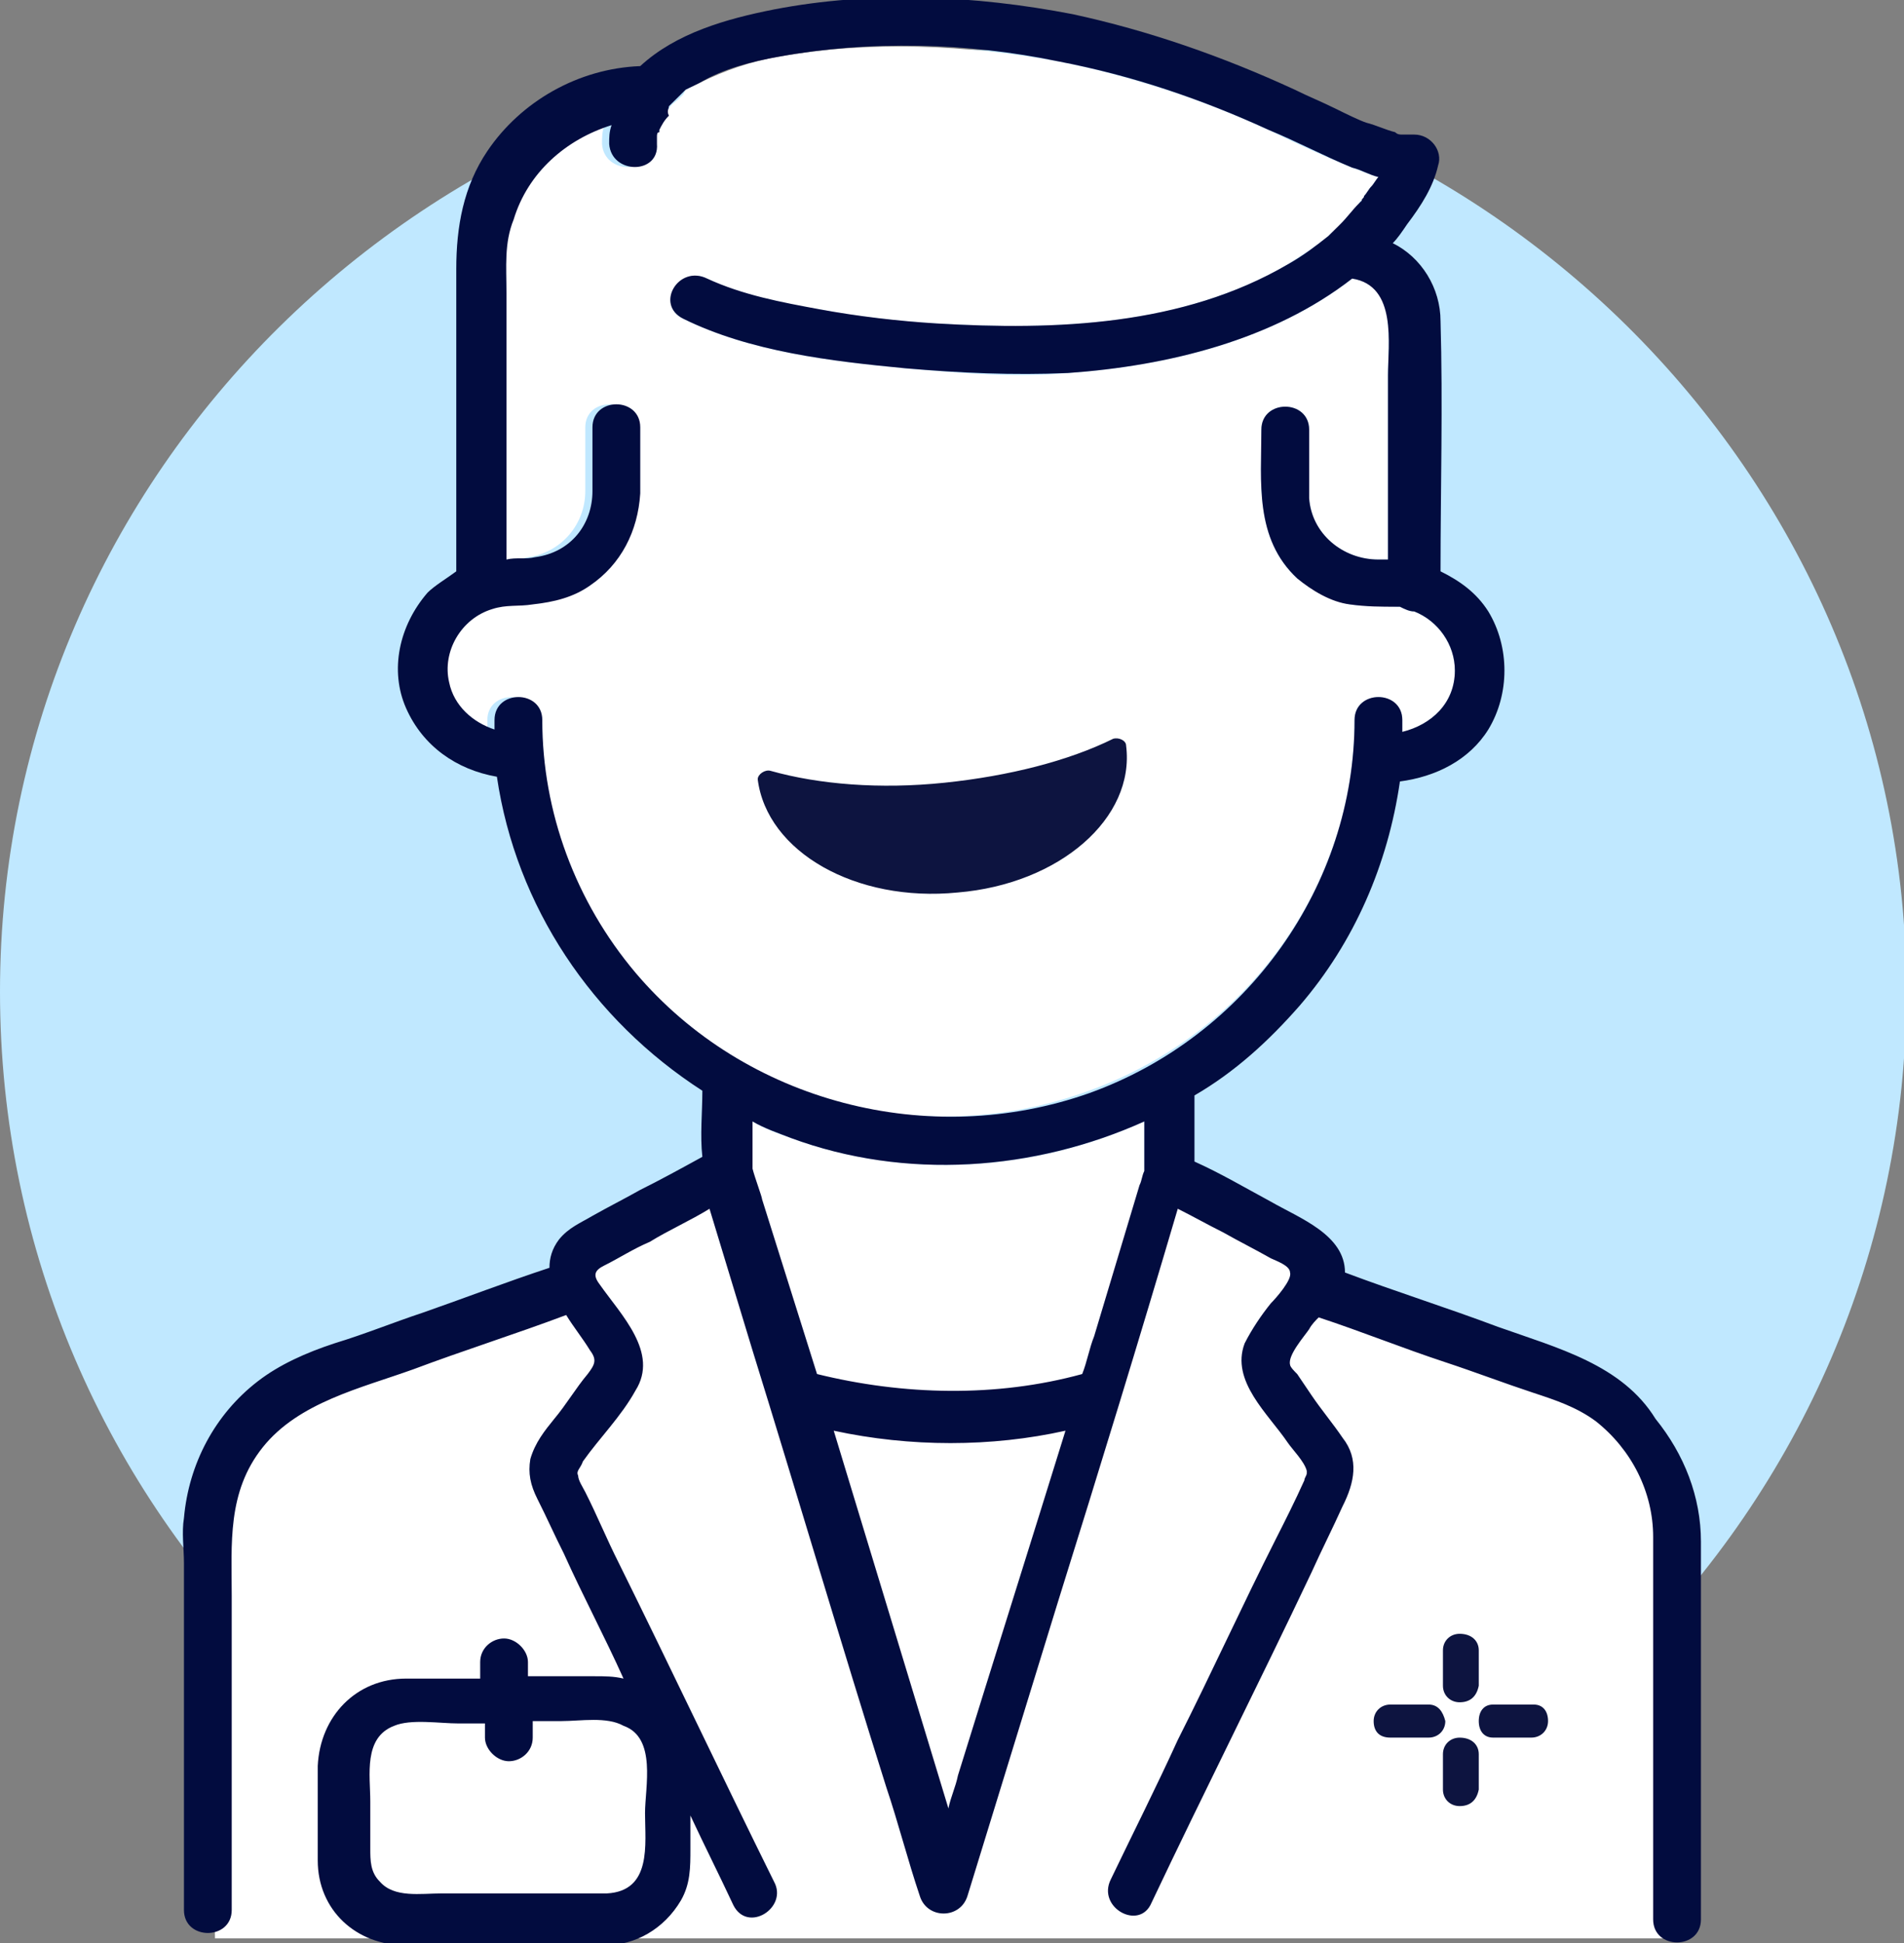<svg width="98" height="100" viewBox="0 0 98 100" fill="none" xmlns="http://www.w3.org/2000/svg">
<rect x="0" y="0" width="98" height="100" fill="#808080" stroke="none"/>
<g clip-path="url(#clip0_2381_82)">
<path d="M49.062 99.517C76.113 99.517 98.123 77.767 98.123 51.036C98.123 24.304 76.113 2.555 49.062 2.555C22.01 2.676 0 24.304 0 51.036C0 77.889 22.01 99.517 49.062 99.517Z" fill="#C0E8FF"/>
<path d="M37.134 60.998L29.756 65.251V66.223L14.386 71.691L12.173 75.457L10.697 80.196L11.066 99.759H86.933V78.131C86.933 78.131 86.319 72.906 82.261 71.448C78.203 69.99 68.735 66.709 68.735 66.709L67.383 64.157L60.251 60.391L37.134 60.998Z" fill="white"/>
<path d="M42.791 73.512L45.373 82.018C46.479 85.663 47.586 89.308 48.693 92.953C48.816 92.346 49.062 91.86 49.184 91.252C51.029 85.298 52.873 79.344 54.595 73.391C50.906 74.484 46.725 74.363 42.791 73.512Z" fill="white"/>
<path d="M28.896 88.579H27.42V89.43C27.42 90.159 26.806 90.645 26.191 90.645C25.576 90.645 24.961 90.037 24.961 89.43V88.944V88.701H23.609C22.625 88.701 21.272 88.458 20.289 88.822C18.69 89.43 19.059 91.496 19.059 92.711V95.141C19.059 95.748 19.059 96.356 19.551 96.842C20.289 97.692 21.764 97.449 22.748 97.449H31.232C33.568 97.328 33.2 94.898 33.2 93.318C33.2 91.981 33.691 89.43 32.093 88.701C31.232 88.336 29.88 88.579 28.896 88.579Z" fill="white"/>
<path d="M69.719 37.063C69.719 35.484 72.178 35.484 72.178 37.063C72.178 37.306 72.178 37.428 72.178 37.671C73.654 37.306 74.883 36.213 74.883 34.512C74.883 33.175 74.023 31.96 72.793 31.474C72.547 31.474 72.301 31.352 72.055 31.231C72.055 31.231 72.055 31.231 71.932 31.231C71.072 31.109 70.334 31.231 69.473 31.109C68.489 30.866 67.629 30.38 66.768 29.773C64.555 27.707 64.924 24.791 64.924 22.118C64.924 20.538 67.383 20.538 67.383 22.118C67.383 23.333 67.383 24.427 67.383 25.642C67.506 27.464 69.104 28.801 70.949 28.801C71.072 28.801 71.317 28.801 71.44 28.801V27.95V19.323C71.44 17.622 71.932 14.585 69.596 14.341C65.538 17.501 60.128 18.837 54.964 19.202C52.136 19.445 49.43 19.202 46.602 18.959C42.791 18.594 38.61 18.108 35.167 16.407C33.691 15.678 35.044 13.613 36.397 14.341C38.118 15.192 40.208 15.678 42.176 15.921C44.143 16.286 46.111 16.529 48.201 16.65C54.349 17.015 60.866 16.772 66.276 13.613C67.014 13.126 67.629 12.762 68.366 12.154L68.489 12.033C68.612 11.911 68.858 11.79 68.981 11.547C69.35 11.182 69.719 10.818 69.965 10.453C69.965 10.453 69.965 10.332 70.088 10.332C70.088 10.21 70.211 10.21 70.211 10.089C70.334 9.967 70.457 9.724 70.58 9.603C70.703 9.481 70.826 9.238 70.949 9.117C70.457 8.995 69.965 8.752 69.596 8.631C68.121 8.023 66.768 7.416 65.292 6.687C61.849 5.107 58.161 3.892 54.472 3.163C49.799 2.312 44.758 2.069 40.085 2.92C38.61 3.163 37.257 3.649 36.028 4.256C35.782 4.378 35.536 4.499 35.29 4.621C35.167 4.864 35.167 4.864 35.167 4.864C35.044 4.985 35.044 4.985 34.921 5.107C34.798 5.229 34.552 5.35 34.429 5.593C34.306 5.715 34.306 5.715 34.183 5.836C34.06 6.079 33.937 6.322 33.691 6.565C33.691 6.565 33.691 6.687 33.568 6.687C33.568 6.808 33.568 6.93 33.446 7.051C33.446 7.051 33.446 7.051 33.446 7.173C33.446 7.173 33.446 7.173 33.446 7.294V7.416C33.568 8.995 31.109 8.995 30.986 7.416C30.986 7.051 30.986 6.808 31.109 6.444C28.773 7.173 26.806 8.995 26.068 11.304C25.699 12.519 25.699 13.855 25.699 15.07V20.903V28.801C26.191 28.801 26.683 28.801 27.174 28.679C28.896 28.436 30.125 26.978 30.125 25.277C30.125 24.183 30.125 23.09 30.125 21.996C30.125 20.417 32.585 20.417 32.585 21.996C32.585 23.09 32.585 24.305 32.585 25.399C32.585 27.343 31.601 29.044 30.003 30.137C29.142 30.745 28.035 31.109 27.052 31.109C26.314 31.109 25.699 31.109 24.961 31.352C23.363 31.838 22.379 33.54 22.748 35.119C22.994 36.334 23.977 37.185 25.084 37.549C25.084 37.428 25.084 37.185 25.084 37.063C25.084 35.484 27.543 35.484 27.543 37.063C27.543 41.802 29.265 46.419 32.339 50.065C37.995 56.626 47.34 59.178 55.701 56.261C64.186 53.345 69.719 45.569 69.719 37.063Z" fill="white"/>
<path d="M58.898 57.719C53.242 60.27 46.725 60.756 40.7 58.569C39.962 58.326 39.347 58.083 38.733 57.719V58.326V59.906C38.733 60.027 38.733 60.027 38.733 60.149V60.27C38.856 60.635 39.224 61.728 39.224 61.85L42.053 70.841C46.479 71.935 51.275 72.056 55.701 70.841C55.947 70.234 56.07 69.505 56.316 68.897L58.652 61.121C58.775 60.878 58.775 60.635 58.898 60.392C58.898 59.42 58.898 58.569 58.898 57.719Z" fill="white"/>
<path d="M57.961 38.37C57.961 38.109 57.58 37.936 57.294 38.023C55.007 39.153 51.958 39.935 48.623 40.283C45.288 40.631 42.144 40.37 39.667 39.674C39.381 39.587 39 39.848 39 40.109C39.476 43.847 44.05 46.455 49.29 45.934C54.531 45.499 58.437 42.108 57.961 38.37Z" fill="#0D1440"/>
<path d="M56.07 56.258C47.832 59.174 38.364 56.744 32.708 50.061C29.634 46.416 27.912 41.798 27.912 37.059C27.912 35.48 25.453 35.48 25.453 37.059C25.453 37.181 25.453 37.424 25.453 37.545C24.346 37.181 23.363 36.331 23.117 35.115C22.748 33.536 23.732 31.835 25.33 31.349C26.068 31.106 26.683 31.227 27.42 31.106C28.527 30.984 29.511 30.741 30.371 30.134C31.97 29.04 32.831 27.339 32.954 25.395C32.954 24.301 32.954 23.086 32.954 21.993C32.954 20.413 30.494 20.413 30.494 21.993C30.494 23.086 30.494 24.18 30.494 25.273C30.494 26.974 29.388 28.433 27.543 28.675C27.051 28.797 26.56 28.676 26.068 28.797V20.899V15.067C26.068 13.73 25.945 12.515 26.437 11.3C27.174 8.87 29.142 7.169 31.478 6.44C31.355 6.804 31.355 7.047 31.355 7.412C31.478 8.991 33.937 8.991 33.814 7.412V7.29C33.814 7.29 33.814 7.29 33.814 7.169C33.814 7.169 33.814 7.169 33.814 7.047C33.814 6.926 33.814 6.804 33.937 6.804V6.683C34.06 6.44 34.183 6.197 34.429 5.954C34.306 5.711 34.429 5.589 34.429 5.468C34.552 5.346 34.675 5.225 34.921 4.982C35.044 4.86 35.044 4.86 35.167 4.739C35.167 4.739 35.167 4.739 35.29 4.617C35.536 4.496 35.782 4.374 36.028 4.253C37.257 3.524 38.733 3.159 40.085 2.916C44.758 2.066 49.799 2.187 54.472 3.159C58.283 3.888 61.849 5.103 65.292 6.683C66.768 7.29 68.12 8.019 69.596 8.627C70.088 8.748 70.457 8.991 70.948 9.113C70.826 9.234 70.703 9.477 70.58 9.599C70.457 9.72 70.334 9.964 70.211 10.085C70.211 10.207 70.088 10.207 70.088 10.328C70.088 10.328 70.088 10.328 69.965 10.45C69.596 10.814 69.35 11.179 68.981 11.543C68.858 11.665 68.612 11.908 68.489 12.029L68.366 12.151C67.751 12.637 67.137 13.123 66.276 13.609C60.866 16.768 54.349 17.011 48.201 16.646C46.233 16.525 44.143 16.282 42.176 15.917C40.208 15.553 38.241 15.188 36.397 14.338C34.921 13.609 33.691 15.674 35.167 16.403C38.61 18.105 42.79 18.59 46.602 18.955C49.43 19.198 52.136 19.32 54.964 19.198C60.128 18.834 65.538 17.497 69.596 14.338C71.932 14.702 71.44 17.74 71.44 19.32V27.947V28.797C71.317 28.797 71.072 28.797 70.948 28.797C69.104 28.797 67.506 27.46 67.383 25.638C67.383 24.423 67.383 23.329 67.383 22.114C67.383 20.535 64.923 20.535 64.923 22.114C64.923 24.787 64.555 27.703 66.768 29.769C67.506 30.377 68.489 30.984 69.473 31.106C70.334 31.227 71.072 31.227 71.932 31.227H72.055C72.301 31.349 72.547 31.47 72.793 31.47C74.023 31.956 74.883 33.171 74.883 34.508C74.883 36.209 73.654 37.303 72.178 37.667C72.178 37.424 72.178 37.303 72.178 37.059C72.178 35.48 69.719 35.48 69.719 37.059C69.719 45.565 64.186 53.341 56.07 56.258ZM58.898 60.267C58.775 60.51 58.775 60.753 58.652 60.996L56.316 68.773C56.07 69.38 55.947 70.109 55.701 70.717C51.275 71.932 46.479 71.81 42.053 70.717L39.225 61.725C39.225 61.604 38.856 60.632 38.733 60.146C38.733 60.267 38.733 60.389 38.733 60.146V60.024C38.733 59.903 38.733 59.903 38.733 59.903C38.733 59.781 38.733 59.781 38.733 59.66V58.323V57.716C39.347 58.08 40.085 58.323 40.7 58.566C46.602 60.753 53.242 60.267 58.898 57.716C58.898 58.566 58.898 59.417 58.898 60.267ZM49.307 91.373C49.184 91.981 48.938 92.467 48.816 93.074C47.709 89.429 46.602 85.784 45.496 82.138L42.913 73.633C46.848 74.484 51.029 74.484 54.841 73.633C52.996 79.587 51.152 85.419 49.307 91.373ZM33.2 93.317C33.2 94.897 33.568 97.327 31.232 97.448H22.748C21.641 97.448 20.289 97.691 19.551 96.841C19.059 96.355 19.059 95.747 19.059 95.14V92.71C19.059 91.373 18.69 89.429 20.289 88.821C21.149 88.457 22.625 88.7 23.608 88.7H24.961V88.943V89.429C24.961 90.036 25.576 90.644 26.191 90.644C26.805 90.644 27.42 90.158 27.42 89.429V88.578H28.896C29.88 88.578 31.232 88.335 32.093 88.821C33.814 89.429 33.2 91.981 33.2 93.317ZM77.097 68.287C74.514 67.315 71.809 66.464 69.227 65.492C69.227 63.548 66.891 62.697 65.415 61.847C64.063 61.118 62.833 60.389 61.48 59.781C61.48 58.688 61.48 57.473 61.48 56.379C63.571 55.164 65.292 53.584 66.891 51.762C69.719 48.481 71.44 44.471 72.055 40.219C73.9 39.976 75.621 39.125 76.605 37.545C77.711 35.723 77.711 33.293 76.605 31.47C75.99 30.498 75.129 29.891 74.145 29.405C74.145 25.152 74.269 20.778 74.145 16.525C74.145 14.824 73.162 13.244 71.686 12.515C71.932 12.272 72.178 11.908 72.424 11.543C73.162 10.571 73.777 9.599 74.023 8.505C74.269 7.776 73.654 6.926 72.793 6.926C72.67 6.926 72.424 6.926 72.301 6.926C72.301 6.926 72.301 6.926 72.178 6.926C72.055 6.926 71.932 6.926 71.809 6.804C71.317 6.683 70.826 6.44 70.334 6.318C69.965 6.197 69.227 5.832 68.735 5.589C67.998 5.225 67.383 4.982 66.645 4.617C62.956 2.916 59.144 1.58 55.209 0.729C50.168 -0.243 44.881 -0.486 39.839 0.486C37.38 0.972 34.798 1.701 32.954 3.402C29.757 3.524 26.805 5.225 25.084 7.776C23.854 9.599 23.485 11.665 23.485 13.852V26.002V29.405C22.994 29.769 22.379 30.134 22.01 30.498C20.535 32.199 20.043 34.508 20.903 36.452C21.764 38.396 23.485 39.611 25.576 39.976C26.56 46.658 30.494 52.491 36.151 56.136C36.151 57.23 36.028 58.445 36.151 59.538C35.044 60.146 33.937 60.753 32.954 61.239C32.093 61.725 31.355 62.09 30.494 62.576C29.88 62.94 29.265 63.183 28.773 63.791C28.404 64.277 28.281 64.763 28.281 65.249C26.068 65.978 23.854 66.829 21.764 67.558C20.289 68.044 18.813 68.651 17.215 69.137C15.739 69.623 14.386 70.231 13.28 71.081C11.066 72.782 9.714 75.334 9.468 78.129C9.345 78.858 9.468 79.708 9.468 80.437V90.401V98.299C9.468 99.879 11.927 99.879 11.927 98.299V82.138C11.927 79.465 11.681 76.792 13.526 74.484C15.37 72.175 18.567 71.446 21.272 70.474C23.854 69.502 26.56 68.651 29.142 67.679C29.511 68.287 30.003 68.894 30.371 69.502C30.74 69.988 30.617 70.231 30.248 70.717C29.634 71.446 29.142 72.296 28.527 73.025C28.035 73.633 27.543 74.241 27.297 75.091C27.174 75.82 27.297 76.428 27.666 77.157C28.158 78.129 28.527 78.979 29.019 79.951C30.003 82.138 31.109 84.204 32.093 86.391C31.601 86.27 31.109 86.27 30.617 86.27H27.174V86.027V85.541C27.174 84.933 26.56 84.326 25.945 84.326C25.33 84.326 24.715 84.812 24.715 85.541V86.391C23.485 86.391 22.133 86.391 20.903 86.391C18.321 86.391 16.477 88.335 16.354 90.887C16.354 92.467 16.354 94.168 16.354 95.747C16.354 98.299 18.321 100.121 20.903 100.121C24.346 100.243 27.666 100.121 31.109 100.121C32.708 100.121 34.183 99.271 35.044 97.813C35.536 96.962 35.536 96.112 35.536 95.14C35.536 94.532 35.536 94.046 35.536 93.439C36.273 95.018 37.011 96.476 37.749 98.056C38.487 99.514 40.577 98.177 39.839 96.841C37.134 91.373 34.552 85.905 31.847 80.437C31.232 79.222 30.74 78.007 30.125 76.792C30.003 76.549 29.757 76.185 29.757 75.942C29.634 75.699 29.88 75.577 30.003 75.213C30.863 73.998 31.97 72.904 32.708 71.567C33.937 69.623 31.97 67.679 30.863 66.1C30.494 65.614 30.617 65.371 31.109 65.128C31.847 64.763 32.585 64.277 33.445 63.913C34.429 63.305 35.536 62.819 36.519 62.211C37.257 64.641 37.995 67.072 38.733 69.502C41.069 77.035 43.282 84.569 45.618 91.981C46.233 93.803 46.725 95.747 47.34 97.57C47.709 98.785 49.43 98.785 49.799 97.57L54.472 82.382C56.562 75.699 58.652 68.894 60.62 62.211C61.358 62.576 62.218 63.062 62.956 63.426C63.817 63.913 64.555 64.277 65.415 64.763C65.661 64.885 66.399 65.128 66.399 65.492C66.522 65.857 65.661 66.829 65.415 67.072C64.923 67.679 64.432 68.408 64.063 69.137C63.325 71.081 65.292 72.782 66.276 74.241C66.522 74.605 67.137 75.213 67.26 75.699C67.26 75.699 67.26 75.699 67.26 75.82C67.26 75.942 67.137 76.063 67.137 76.185C66.645 77.278 66.153 78.25 65.661 79.222C63.94 82.624 62.341 86.148 60.62 89.55C59.513 91.981 58.283 94.411 57.177 96.719C56.439 98.177 58.652 99.392 59.267 97.934C61.972 92.224 64.8 86.634 67.506 80.923C67.998 79.83 68.612 78.615 69.104 77.521C69.719 76.306 69.965 75.091 69.104 73.998C68.612 73.269 67.998 72.54 67.506 71.81C67.26 71.446 67.014 71.081 66.768 70.717C66.645 70.595 66.399 70.352 66.399 70.231C66.276 69.745 67.137 68.773 67.383 68.408C67.506 68.165 67.751 67.922 67.874 67.801C70.088 68.53 72.178 69.38 74.391 70.109C75.867 70.595 77.466 71.203 78.941 71.689C80.048 72.053 81.154 72.418 82.138 73.147C83.982 74.605 85.089 76.792 85.089 79.101C85.089 79.708 85.089 80.437 85.089 81.045V91.13V98.785C85.089 100.364 87.548 100.364 87.548 98.785V81.774C87.548 80.923 87.548 80.073 87.548 79.344C87.548 77.035 86.688 74.848 85.212 73.025C83.491 70.231 80.171 69.38 77.097 68.287Z" fill="#020C3F"/>
<path d="M76.113 84.936C76.113 84.451 75.744 84.086 75.129 84.086C74.637 84.086 74.269 84.451 74.269 84.936C74.269 85.544 74.269 86.152 74.269 86.759C74.269 87.245 74.637 87.61 75.129 87.61C75.621 87.61 75.99 87.367 76.113 86.759C76.113 86.516 76.113 86.151 76.113 85.909C76.113 85.665 76.113 85.301 76.113 84.936Z" fill="#0D1440"/>
<path d="M75.129 89.43C74.637 89.43 74.269 89.794 74.269 90.28C74.269 90.523 74.269 90.888 74.269 91.131C74.269 91.495 74.269 91.738 74.269 92.103C74.269 92.589 74.637 92.953 75.129 92.953C75.621 92.953 75.99 92.71 76.113 92.103C76.113 91.495 76.113 90.888 76.113 90.28C76.113 89.794 75.744 89.43 75.129 89.43Z" fill="#0D1440"/>
<path d="M78.941 87.727C78.203 87.727 77.589 87.727 76.851 87.727C76.359 87.727 76.113 88.091 76.113 88.577C76.113 89.063 76.359 89.428 76.851 89.428C77.22 89.428 77.466 89.428 77.835 89.428C78.203 89.428 78.449 89.428 78.818 89.428C79.31 89.428 79.679 89.063 79.679 88.577C79.679 88.091 79.433 87.727 78.941 87.727Z" fill="#0D1440"/>
<path d="M73.531 87.727C72.916 87.727 72.178 87.727 71.563 87.727C71.072 87.727 70.703 88.091 70.703 88.577C70.703 89.063 70.949 89.428 71.563 89.428C71.809 89.428 72.178 89.428 72.547 89.428C72.916 89.428 73.162 89.428 73.531 89.428C74.023 89.428 74.391 89.063 74.391 88.577C74.269 88.091 74.023 87.727 73.531 87.727Z" fill="#0D1440"/>
</g>
<defs>
<clipPath id="clip0_2381_82">
<rect width="98" height="100" fill="white"/>
</clipPath>
</defs>
</svg>
